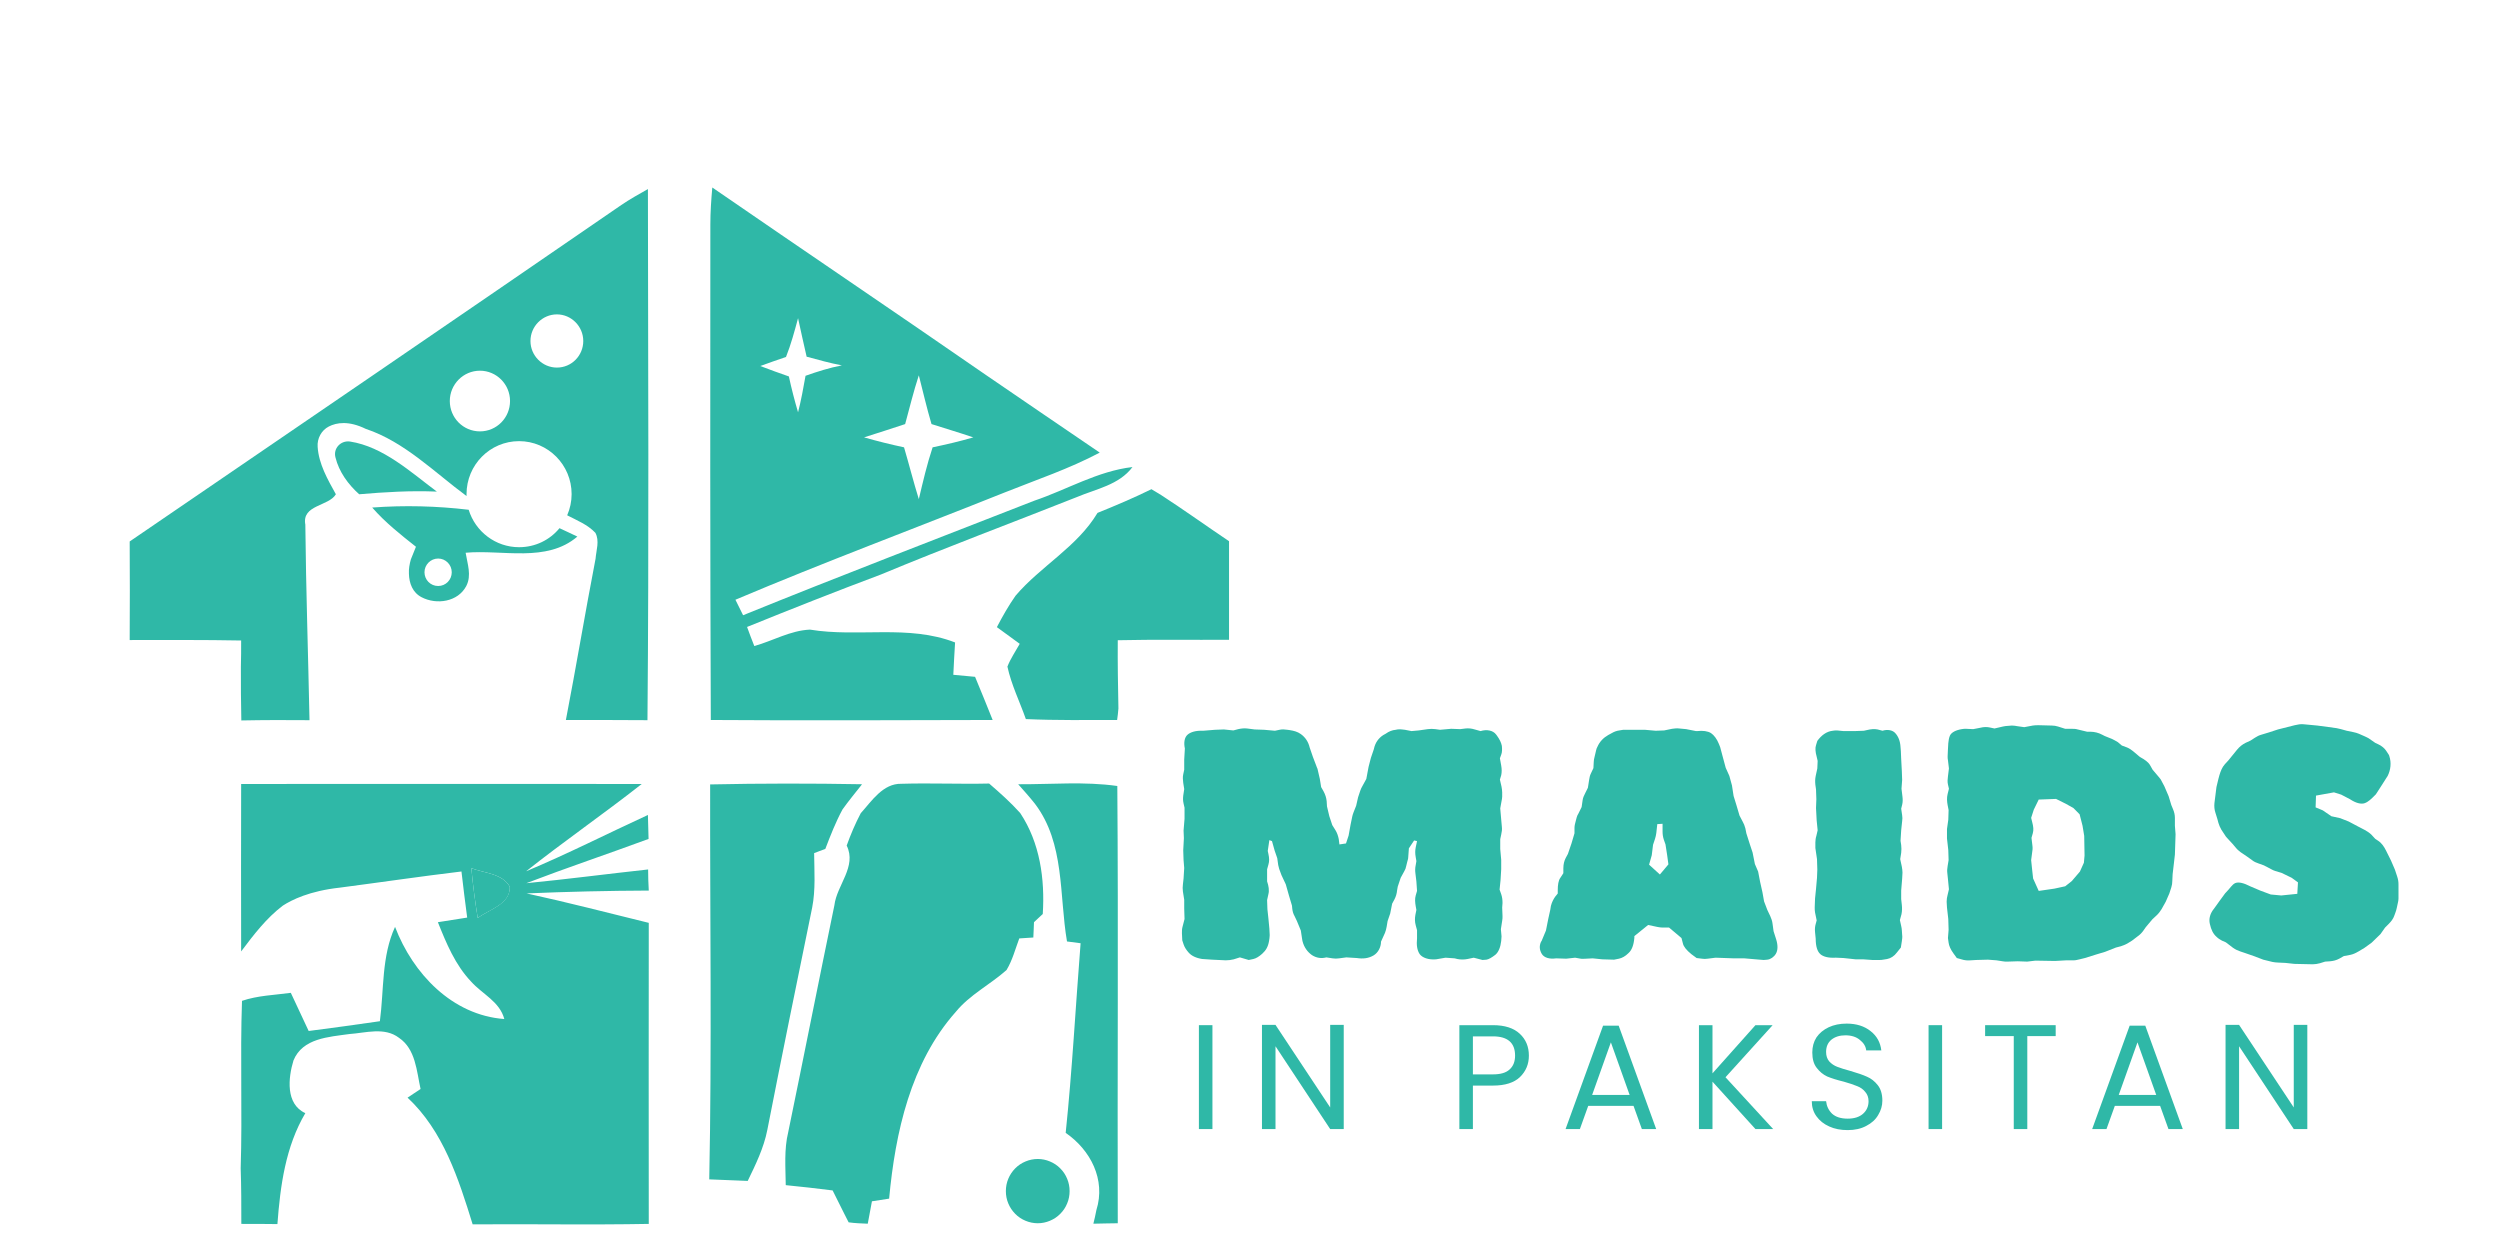 <svg xmlns="http://www.w3.org/2000/svg" xmlns:xlink="http://www.w3.org/1999/xlink" width="200" viewBox="0 0 150 75" height="100" preserveAspectRatio="xMidYMid meet"><defs><g></g><clipPath id="c06b88bd0d"><path d="M 42 11.25 L 68 11.25 L 68 44 L 42 44 Z M 42 11.25 " clip-rule="nonzero"></path></clipPath><clipPath id="4cb560f257"><path d="M 59 29 L 73.762 29 L 73.762 44 L 59 44 Z M 59 29 " clip-rule="nonzero"></path></clipPath><clipPath id="b328fd6873"><path d="M 47 47 L 63 47 L 63 73.5 L 47 73.5 Z M 47 47 " clip-rule="nonzero"></path></clipPath><clipPath id="8ad065f0c8"><path d="M 61 47 L 68 47 L 68 73.5 L 61 73.5 Z M 61 47 " clip-rule="nonzero"></path></clipPath><clipPath id="def16b2817"><path d="M 7.762 11.25 L 39 11.25 L 39 44 L 7.762 44 Z M 7.762 11.25 " clip-rule="nonzero"></path></clipPath><clipPath id="3b2512fc56"><path d="M 14 47 L 39 47 L 39 73.5 L 14 73.5 Z M 14 47 " clip-rule="nonzero"></path></clipPath><clipPath id="9b423d50ce"><path d="M 60 69 L 65 69 L 65 73.5 L 60 73.5 Z M 60 69 " clip-rule="nonzero"></path></clipPath></defs><g clip-path="url(#c06b88bd0d)"><path fill="#2fb8a7" d="M 42.621 13.484 C 42.621 12.738 42.672 11.996 42.738 11.25 C 48.215 15.023 53.73 18.746 59.203 22.531 C 61.461 24.074 63.715 25.617 65.984 27.156 C 64.152 28.129 62.199 28.781 60.273 29.551 C 54.891 31.703 49.469 33.723 44.125 35.984 C 44.242 36.223 44.469 36.672 44.586 36.914 C 50.379 34.559 56.223 32.328 62.055 30.043 C 64.02 29.379 65.867 28.262 67.949 28.023 C 67.145 29.098 65.762 29.336 64.602 29.828 C 60.68 31.383 56.75 32.848 52.859 34.469 C 50.168 35.477 47.488 36.539 44.824 37.617 C 44.93 37.91 45.141 38.48 45.258 38.762 C 46.367 38.453 47.422 37.828 48.598 37.777 C 51.484 38.254 54.496 37.457 57.305 38.547 C 57.266 39.199 57.227 39.836 57.199 40.488 C 57.633 40.527 58.07 40.566 58.504 40.609 C 58.859 41.473 59.219 42.336 59.559 43.199 C 53.926 43.211 48.281 43.238 42.648 43.199 C 42.609 33.27 42.609 23.371 42.621 13.484 Z M 47.883 19.09 C 47.672 19.875 47.461 20.66 47.16 21.418 C 46.645 21.59 46.129 21.777 45.617 21.961 C 46.184 22.176 46.75 22.387 47.332 22.586 C 47.488 23.305 47.672 24.023 47.883 24.738 C 48.07 24.008 48.203 23.277 48.332 22.547 C 49.047 22.293 49.77 22.066 50.512 21.922 C 49.797 21.789 49.098 21.59 48.398 21.402 C 48.215 20.633 48.055 19.863 47.883 19.09 Z M 54.309 25.445 C 53.492 25.723 52.66 25.977 51.844 26.242 C 52.633 26.469 53.438 26.668 54.242 26.84 C 54.547 27.875 54.812 28.926 55.129 29.949 C 55.379 28.898 55.617 27.863 55.957 26.84 C 56.777 26.668 57.594 26.48 58.398 26.242 C 57.566 25.961 56.723 25.711 55.891 25.445 C 55.602 24.473 55.379 23.488 55.129 22.52 C 54.812 23.488 54.574 24.473 54.309 25.445 Z M 54.309 25.445 " fill-opacity="1" fill-rule="nonzero"></path></g><path fill="#2fb8a7" d="M 21 26.492 C 22.992 26.801 24.625 28.312 26.211 29.496 C 24.652 29.43 23.098 29.523 21.551 29.656 C 20.895 29.07 20.34 28.312 20.129 27.449 C 19.98 26.906 20.445 26.414 21 26.492 Z M 21 26.492 " fill-opacity="1" fill-rule="nonzero"></path><g clip-path="url(#4cb560f257)"><path fill="#2fb8a7" d="M 65.852 30.773 C 66.934 30.336 68.031 29.871 69.086 29.352 C 69.23 29.445 69.535 29.617 69.68 29.711 C 71.051 30.602 72.383 31.559 73.742 32.473 C 73.742 34.441 73.742 36.422 73.742 38.387 C 71.512 38.402 69.297 38.363 67.066 38.414 C 67.055 39.785 67.078 41.141 67.105 42.508 C 67.094 42.68 67.055 43.027 67.027 43.199 C 65.207 43.199 63.371 43.227 61.551 43.145 C 61.184 42.098 60.68 41.086 60.445 39.996 C 60.629 39.52 60.934 39.078 61.184 38.629 C 60.723 38.297 60.273 37.961 59.812 37.629 C 60.152 36.98 60.512 36.34 60.934 35.742 C 62.449 33.961 64.625 32.82 65.852 30.773 Z M 65.852 30.773 " fill-opacity="1" fill-rule="nonzero"></path></g><path fill="#2fb8a7" d="M 42.609 47.066 C 45.641 47 48.688 47 51.723 47.055 C 51.328 47.559 50.918 48.051 50.551 48.566 C 50.141 49.324 49.824 50.137 49.52 50.934 C 49.348 51 49.008 51.121 48.848 51.188 C 48.859 52.277 48.941 53.379 48.73 54.457 C 47.82 58.895 46.91 63.348 46.039 67.797 C 45.828 68.875 45.34 69.871 44.863 70.855 C 44.098 70.828 43.32 70.789 42.555 70.762 C 42.715 62.855 42.594 54.961 42.609 47.066 Z M 42.609 47.066 " fill-opacity="1" fill-rule="nonzero"></path><g clip-path="url(#b328fd6873)"><path fill="#2fb8a7" d="M 51.645 48.793 C 52.305 48.062 52.977 47 54.086 47.027 C 55.84 46.973 57.594 47.055 59.348 47.012 C 59.996 47.57 60.641 48.145 61.211 48.781 C 62.398 50.562 62.699 52.742 62.566 54.84 C 62.438 54.961 62.172 55.199 62.039 55.332 C 62.027 55.559 62.016 56.012 62 56.25 C 61.789 56.262 61.367 56.289 61.156 56.305 C 60.918 56.941 60.746 57.617 60.391 58.203 C 59.402 59.082 58.188 59.68 57.344 60.715 C 54.641 63.758 53.715 67.957 53.348 71.918 C 53.004 71.973 52.66 72.023 52.316 72.078 C 52.238 72.531 52.145 72.969 52.066 73.422 C 51.684 73.406 51.301 73.395 50.918 73.34 C 50.852 73.223 50.734 72.969 50.668 72.848 C 50.43 72.371 50.195 71.891 49.957 71.426 C 49.02 71.309 48.082 71.199 47.145 71.109 C 47.133 70.043 47.039 68.969 47.293 67.93 C 48.227 63.398 49.125 58.855 50.062 54.324 C 50.207 53.102 51.422 51.996 50.801 50.734 C 51.039 50.07 51.316 49.418 51.645 48.793 Z M 51.645 48.793 " fill-opacity="1" fill-rule="nonzero"></path></g><g clip-path="url(#8ad065f0c8)"><path fill="#2fb8a7" d="M 61.09 47.055 C 63.07 47.066 65.074 46.879 67.039 47.16 C 67.105 55.902 67.039 64.648 67.066 73.395 C 66.578 73.406 66.09 73.406 65.602 73.422 C 65.656 73.223 65.746 72.809 65.785 72.598 C 66.355 70.777 65.43 68.996 63.941 67.973 C 64.336 64.184 64.535 60.383 64.836 56.594 C 64.625 56.57 64.219 56.516 64.02 56.488 C 63.543 53.711 63.902 50.602 62.094 48.223 C 61.777 47.824 61.434 47.438 61.09 47.055 Z M 61.09 47.055 " fill-opacity="1" fill-rule="nonzero"></path></g><path fill="#2fb8a7" d="M 28.281 52.09 C 29.059 52.395 30.129 52.395 30.59 53.207 C 30.617 54.27 29.348 54.562 28.664 55.082 C 28.504 54.082 28.371 53.086 28.281 52.09 Z M 28.281 52.09 " fill-opacity="1" fill-rule="nonzero"></path><path fill="#2fb8a7" d="M 33.57 31.691 C 32.992 32.395 32.121 32.832 31.145 32.832 C 29.73 32.832 28.52 31.891 28.121 30.586 C 26.211 30.359 24.258 30.309 22.332 30.453 C 23.109 31.344 24.031 32.074 24.957 32.805 C 24.957 32.805 24.68 33.496 24.652 33.562 C 24.574 33.844 24.52 34.121 24.535 34.414 C 24.547 35 24.758 35.559 25.301 35.836 C 26.195 36.301 27.477 36.117 27.977 35.16 C 28.309 34.52 28.043 33.828 27.938 33.164 C 30.152 32.965 32.793 33.777 34.641 32.195 C 34.375 32.062 33.848 31.824 33.57 31.691 Z M 26.289 35.16 C 25.828 35.16 25.469 34.785 25.469 34.336 C 25.469 33.883 25.84 33.512 26.289 33.512 C 26.738 33.512 27.105 33.883 27.105 34.336 C 27.105 34.785 26.75 35.16 26.289 35.16 Z M 26.289 35.16 " fill-opacity="1" fill-rule="nonzero"></path><g clip-path="url(#def16b2817)"><path fill="#2fb8a7" d="M 38.875 11.344 C 38.332 11.648 37.793 11.953 37.277 12.301 C 32.316 15.715 27.344 19.117 22.371 22.52 C 17.516 25.844 12.648 29.164 7.781 32.488 C 7.793 34.453 7.793 36.434 7.781 38.402 C 10.008 38.402 12.238 38.387 14.469 38.43 C 14.469 38.961 14.469 39.492 14.453 40.023 C 14.453 41.086 14.453 42.164 14.48 43.227 C 15.84 43.199 17.199 43.199 18.57 43.211 C 18.492 39.305 18.359 35.383 18.32 31.477 C 18.098 30.281 19.719 30.387 20.152 29.656 C 19.652 28.754 19.125 27.836 19.059 26.812 C 19.02 26.309 19.285 25.816 19.73 25.59 C 20.195 25.352 20.918 25.23 21.949 25.734 C 24.27 26.508 26.051 28.328 27.992 29.762 C 27.992 29.723 27.992 29.684 27.992 29.645 C 27.992 27.891 29.402 26.469 31.145 26.469 C 32.883 26.469 34.297 27.891 34.297 29.645 C 34.297 30.094 34.203 30.52 34.031 30.918 C 34.625 31.227 35.258 31.477 35.723 31.969 C 35.984 32.449 35.773 33.02 35.734 33.523 C 35.113 36.738 34.574 39.984 33.953 43.199 C 35.574 43.199 37.211 43.199 38.848 43.211 C 38.941 32.594 38.887 21.961 38.875 11.344 Z M 28.797 25.883 C 27.793 25.883 26.988 25.07 26.988 24.062 C 26.988 23.066 27.793 22.242 28.797 22.242 C 29.785 22.242 30.602 23.051 30.602 24.062 C 30.602 25.07 29.797 25.883 28.797 25.883 Z M 33.414 22.055 C 32.543 22.055 31.828 21.336 31.828 20.461 C 31.828 19.582 32.543 18.863 33.414 18.863 C 34.281 18.863 34.996 19.582 34.996 20.461 C 34.996 21.336 34.297 22.055 33.414 22.055 Z M 33.414 22.055 " fill-opacity="1" fill-rule="nonzero"></path></g><g clip-path="url(#3b2512fc56)"><path fill="#2fb8a7" d="M 38.887 52.168 C 36.445 52.434 34.02 52.754 31.578 52.992 C 34.008 52.062 36.473 51.238 38.914 50.336 C 38.902 49.855 38.887 49.379 38.875 48.898 C 36.445 50.016 34.047 51.238 31.566 52.277 C 33.836 50.48 36.223 48.832 38.504 47.039 C 30.496 47.027 22.477 47.039 14.469 47.039 C 14.453 50.391 14.469 53.738 14.469 57.086 C 15.207 56.102 15.984 55.082 16.973 54.336 C 17.504 53.992 18.57 53.457 20.391 53.258 C 22.82 52.941 25.246 52.582 27.688 52.289 C 27.793 53.219 27.91 54.137 28.031 55.055 C 27.449 55.148 26.855 55.238 26.273 55.332 C 26.777 56.594 27.316 57.898 28.266 58.895 C 28.941 59.652 29.98 60.09 30.258 61.141 C 27.133 60.914 24.77 58.414 23.703 55.613 C 22.887 57.379 23.043 59.387 22.793 61.273 C 21.367 61.484 19.941 61.672 18.52 61.859 C 18.16 61.102 17.805 60.328 17.449 59.57 C 16.473 59.703 15.457 59.73 14.52 60.051 C 14.402 63.398 14.547 66.75 14.441 70.098 C 14.48 71.215 14.48 72.316 14.48 73.434 C 15.207 73.434 15.918 73.434 16.645 73.445 C 16.816 71.148 17.133 68.797 18.32 66.789 C 17.121 66.242 17.293 64.664 17.609 63.625 C 18.16 62.285 19.73 62.219 20.957 62.043 C 21.934 61.977 23.07 61.605 23.941 62.27 C 24.941 62.949 24.996 64.262 25.234 65.34 C 24.969 65.512 24.707 65.684 24.453 65.859 C 26.594 67.852 27.516 70.734 28.359 73.461 C 31.883 73.434 35.406 73.5 38.926 73.434 C 38.926 67.414 38.914 61.395 38.926 55.371 C 36.484 54.773 34.047 54.137 31.594 53.605 C 34.031 53.5 36.484 53.445 38.926 53.434 C 38.902 53.008 38.887 52.582 38.887 52.168 Z M 28.664 55.082 C 28.504 54.082 28.371 53.086 28.281 52.09 C 29.059 52.395 30.129 52.395 30.59 53.207 C 30.602 54.27 29.336 54.562 28.664 55.082 Z M 28.664 55.082 " fill-opacity="1" fill-rule="nonzero"></path></g><g clip-path="url(#9b423d50ce)"><path fill="#2fb8a7" d="M 64.176 71.465 C 64.176 71.723 64.129 71.969 64.031 72.203 C 63.934 72.441 63.797 72.648 63.617 72.828 C 63.438 73.012 63.23 73.148 62.996 73.246 C 62.762 73.344 62.52 73.395 62.266 73.395 C 62.012 73.395 61.766 73.344 61.531 73.246 C 61.297 73.148 61.09 73.012 60.91 72.828 C 60.734 72.648 60.594 72.441 60.496 72.203 C 60.398 71.969 60.352 71.723 60.352 71.465 C 60.352 71.211 60.398 70.965 60.496 70.73 C 60.594 70.492 60.734 70.285 60.91 70.105 C 61.09 69.922 61.297 69.785 61.531 69.688 C 61.766 69.59 62.012 69.539 62.266 69.539 C 62.52 69.539 62.762 69.59 62.996 69.688 C 63.23 69.785 63.438 69.922 63.617 70.105 C 63.797 70.285 63.934 70.492 64.031 70.73 C 64.129 70.965 64.176 71.211 64.176 71.465 Z M 64.176 71.465 " fill-opacity="1" fill-rule="nonzero"></path></g><g fill="#2fb8a7" fill-opacity="1"><g transform="translate(70.131, 57.521)"><g><path d="M 3.418 0.098 C 3.574 0.098 3.734 0.078 3.891 0.039 L 4.262 -0.078 L 4.793 0.078 L 5.07 0.02 C 5.246 -0.02 5.422 -0.137 5.598 -0.293 L 5.617 -0.312 C 5.816 -0.492 5.953 -0.707 6.012 -1.062 C 6.031 -1.18 6.051 -1.297 6.051 -1.414 L 6.031 -1.809 L 5.973 -2.418 L 5.914 -2.965 L 5.895 -3.516 L 5.973 -3.871 C 6.031 -4.086 5.992 -4.363 5.895 -4.637 L 5.895 -5.363 L 5.973 -5.641 C 6.031 -5.836 6.031 -6.031 5.973 -6.285 L 5.934 -6.465 L 6.031 -7.113 L 6.188 -7.055 L 6.348 -6.484 L 6.504 -6.031 L 6.562 -5.617 L 6.621 -5.383 L 6.758 -5.012 L 7.016 -4.461 L 7.211 -3.773 L 7.387 -3.184 L 7.406 -2.988 C 7.426 -2.828 7.465 -2.691 7.543 -2.555 L 7.684 -2.258 L 7.918 -1.691 L 7.996 -1.18 L 8.016 -1.062 C 8.113 -0.668 8.332 -0.395 8.586 -0.215 C 8.859 -0.039 9.156 0 9.449 -0.078 L 9.824 -0.02 C 9.941 0 10.098 0 10.215 -0.02 L 10.648 -0.078 L 11.277 -0.039 C 11.652 0.02 11.984 -0.02 12.281 -0.195 C 12.555 -0.355 12.73 -0.688 12.73 -1.023 L 12.969 -1.551 C 13.008 -1.672 13.047 -1.77 13.066 -1.906 L 13.125 -2.258 L 13.281 -2.711 L 13.398 -3.301 L 13.535 -3.555 C 13.617 -3.715 13.676 -3.891 13.695 -4.105 L 13.734 -4.324 L 13.91 -4.852 L 14.125 -5.246 C 14.184 -5.344 14.223 -5.441 14.242 -5.559 L 14.305 -5.816 C 14.324 -5.895 14.363 -5.992 14.363 -6.09 L 14.402 -6.621 L 14.715 -7.094 L 14.891 -7.055 L 14.812 -6.68 C 14.773 -6.484 14.773 -6.309 14.812 -6.09 L 14.852 -5.855 L 14.812 -5.617 C 14.773 -5.441 14.773 -5.285 14.793 -5.129 L 14.852 -4.637 L 14.891 -4.066 L 14.812 -3.793 C 14.754 -3.594 14.773 -3.379 14.812 -3.145 L 14.852 -2.926 L 14.793 -2.633 C 14.754 -2.418 14.754 -2.219 14.812 -2.004 L 14.891 -1.711 L 14.891 -1.219 C 14.852 -0.824 14.891 -0.512 15.051 -0.273 C 15.207 -0.059 15.578 0.078 16.031 0.039 L 16.602 -0.059 L 17.152 -0.02 L 17.309 0.02 C 17.504 0.059 17.723 0.059 17.918 0.02 L 18.293 -0.059 L 18.82 0.078 L 19.059 0.059 C 19.195 0.039 19.391 -0.078 19.59 -0.234 C 19.785 -0.395 19.902 -0.707 19.941 -1.062 L 19.961 -1.336 L 19.922 -1.77 L 20 -2.277 C 20.02 -2.359 20.02 -2.477 20.02 -2.555 L 20 -3.066 L 20.02 -3.34 C 20.02 -3.535 20 -3.695 19.941 -3.871 L 19.844 -4.145 L 19.902 -4.715 L 19.941 -5.363 L 19.941 -5.934 L 19.883 -6.582 L 19.883 -7.172 L 19.941 -7.445 C 19.98 -7.621 20 -7.742 19.98 -7.918 L 19.941 -8.352 L 19.883 -9.02 L 19.961 -9.449 C 19.98 -9.547 20 -9.629 20 -9.727 L 20 -9.98 C 20 -10.078 19.98 -10.215 19.961 -10.316 L 19.863 -10.746 L 19.941 -11.004 C 19.98 -11.18 19.98 -11.375 19.941 -11.59 L 19.863 -12.023 L 19.941 -12.238 C 20 -12.379 20 -12.574 19.98 -12.77 C 19.941 -12.969 19.844 -13.164 19.688 -13.379 L 19.629 -13.457 C 19.449 -13.695 19.078 -13.773 18.703 -13.656 L 18.352 -13.754 C 18.172 -13.812 17.977 -13.832 17.801 -13.812 L 17.484 -13.773 L 16.938 -13.793 L 16.27 -13.734 L 15.992 -13.773 C 15.836 -13.793 15.699 -13.793 15.539 -13.773 L 14.992 -13.695 L 14.559 -13.656 L 14.164 -13.734 C 14.008 -13.754 13.871 -13.773 13.715 -13.754 L 13.617 -13.734 C 13.398 -13.715 13.203 -13.637 13.008 -13.496 L 12.867 -13.418 C 12.594 -13.242 12.379 -12.969 12.301 -12.574 L 12.121 -12.043 L 11.984 -11.512 L 11.848 -10.785 L 11.613 -10.355 C 11.57 -10.273 11.512 -10.176 11.492 -10.098 L 11.355 -9.688 L 11.238 -9.176 L 11.082 -8.781 C 11.043 -8.684 11.023 -8.605 11.004 -8.527 L 10.902 -8.035 L 10.785 -7.387 L 10.629 -6.914 L 10.234 -6.855 L 10.195 -7.172 C 10.156 -7.367 10.098 -7.543 10 -7.703 L 9.805 -8.016 L 9.629 -8.547 L 9.488 -9.137 L 9.469 -9.449 C 9.449 -9.648 9.391 -9.844 9.273 -10.059 L 9.137 -10.297 L 9.059 -10.785 L 8.918 -11.395 C 8.898 -11.453 8.859 -11.512 8.84 -11.59 L 8.645 -12.102 L 8.449 -12.672 C 8.371 -13.008 8.191 -13.281 7.918 -13.477 C 7.723 -13.617 7.504 -13.676 7.25 -13.715 L 7.113 -13.734 C 6.953 -13.754 6.797 -13.773 6.641 -13.734 L 6.367 -13.676 L 5.719 -13.734 L 5.148 -13.754 L 4.695 -13.812 C 4.52 -13.832 4.344 -13.812 4.164 -13.773 L 3.871 -13.695 L 3.301 -13.754 L 2.77 -13.734 L 2.062 -13.676 C 1.609 -13.695 1.297 -13.594 1.121 -13.438 C 0.941 -13.281 0.883 -12.969 0.961 -12.613 L 0.922 -11.945 L 0.922 -11.336 L 0.863 -11.062 C 0.824 -10.902 0.844 -10.707 0.863 -10.551 L 0.922 -10.176 L 0.863 -9.785 C 0.844 -9.605 0.844 -9.488 0.883 -9.312 L 0.941 -9.059 L 0.941 -8.391 L 0.883 -7.684 L 0.902 -7.23 L 0.863 -6.504 L 0.883 -5.914 L 0.922 -5.441 L 0.883 -4.812 L 0.844 -4.461 C 0.824 -4.324 0.824 -4.164 0.844 -4.027 L 0.922 -3.535 L 0.922 -3.008 L 0.941 -2.379 L 0.824 -1.926 C 0.785 -1.789 0.785 -1.691 0.785 -1.531 L 0.805 -1.102 L 0.883 -0.863 C 0.941 -0.688 1.043 -0.531 1.18 -0.375 L 1.199 -0.355 C 1.355 -0.176 1.629 -0.039 2.004 0.02 L 2.023 0.02 L 2.594 0.059 Z M 3.418 0.098 "></path></g></g></g><g fill="#2fb8a7" fill-opacity="1"><g transform="translate(91.992, 57.521)"><g><path d="M 13.832 0.078 L 14.047 0.059 C 14.242 0.039 14.441 -0.098 14.559 -0.293 C 14.676 -0.492 14.695 -0.785 14.578 -1.16 L 14.422 -1.648 L 14.363 -2.082 C 14.344 -2.258 14.285 -2.418 14.223 -2.555 L 14.047 -2.926 L 13.852 -3.438 L 13.754 -3.988 L 13.617 -4.598 L 13.496 -5.227 L 13.301 -5.68 L 13.164 -6.367 L 13.008 -6.836 L 12.789 -7.523 L 12.73 -7.82 C 12.691 -7.977 12.633 -8.113 12.555 -8.25 L 12.379 -8.586 L 12.199 -9.195 L 12.023 -9.766 L 11.926 -10.395 L 11.77 -10.965 L 11.551 -11.453 L 11.355 -12.18 L 11.219 -12.691 L 11.141 -12.887 C 11.023 -13.184 10.844 -13.418 10.668 -13.535 C 10.473 -13.656 10.176 -13.695 9.844 -13.656 L 9.766 -13.656 L 9.176 -13.773 L 8.762 -13.812 C 8.625 -13.832 8.469 -13.812 8.332 -13.793 L 7.859 -13.695 L 7.348 -13.676 L 6.699 -13.734 L 5.402 -13.734 L 5.168 -13.695 C 5.012 -13.676 4.852 -13.617 4.715 -13.535 L 4.5 -13.418 C 4.223 -13.262 3.988 -13.027 3.852 -12.711 C 3.812 -12.633 3.793 -12.594 3.773 -12.496 L 3.676 -12.082 C 3.656 -12.004 3.633 -11.906 3.633 -11.809 L 3.613 -11.434 L 3.457 -11.102 C 3.398 -10.984 3.379 -10.863 3.359 -10.746 L 3.281 -10.254 L 3.125 -9.941 C 3.047 -9.785 2.988 -9.668 2.965 -9.508 L 2.906 -9.098 L 2.711 -8.703 C 2.672 -8.645 2.633 -8.566 2.613 -8.488 L 2.555 -8.27 C 2.516 -8.113 2.477 -7.996 2.477 -7.84 L 2.477 -7.523 L 2.297 -6.914 L 2.082 -6.285 L 1.945 -6.031 C 1.867 -5.875 1.809 -5.68 1.809 -5.422 L 1.809 -5.129 L 1.629 -4.852 C 1.512 -4.695 1.473 -4.422 1.473 -4.105 L 1.473 -3.91 L 1.316 -3.715 C 1.219 -3.574 1.121 -3.398 1.062 -3.164 L 1.023 -2.926 L 0.902 -2.379 L 0.766 -1.691 L 0.512 -1.082 C 0.512 -1.062 0.492 -1.043 0.473 -1.023 C 0.355 -0.766 0.375 -0.531 0.512 -0.293 C 0.648 -0.059 0.98 0.039 1.375 -0.02 L 1.984 0 L 2.516 -0.059 L 2.848 0 C 2.945 0.02 3.066 0 3.184 0 L 3.574 -0.02 L 4.145 0.039 L 4.852 0.059 L 5.148 0 C 5.324 -0.039 5.52 -0.137 5.719 -0.336 C 5.914 -0.512 6.031 -0.805 6.07 -1.258 L 6.07 -1.355 L 6.895 -2.023 L 7.445 -1.906 C 7.543 -1.887 7.664 -1.867 7.762 -1.867 L 8.152 -1.867 L 8.898 -1.238 L 8.98 -0.922 C 9.02 -0.727 9.195 -0.512 9.488 -0.273 L 9.805 -0.039 L 10.117 0 C 10.234 0.02 10.355 0.02 10.473 0 L 10.941 -0.059 L 12.043 -0.02 L 12.672 -0.02 L 13.594 0.059 C 13.676 0.059 13.754 0.078 13.832 0.078 Z M 6.953 -5.641 L 7.113 -6.207 L 7.191 -6.836 L 7.309 -7.191 C 7.348 -7.309 7.367 -7.406 7.387 -7.543 L 7.445 -8.074 L 7.762 -8.094 L 7.762 -7.621 C 7.762 -7.465 7.781 -7.309 7.84 -7.133 L 7.938 -6.855 L 8.035 -6.227 L 8.113 -5.66 L 7.602 -5.051 Z M 6.953 -5.641 "></path></g></g></g><g fill="#2fb8a7" fill-opacity="1"><g transform="translate(108.098, 57.521)"><g><path d="M 4.242 0.078 L 4.656 0.078 C 4.734 0.078 4.812 0.078 4.891 0.059 L 5.129 0.02 C 5.344 -0.02 5.559 -0.156 5.719 -0.375 L 5.953 -0.668 L 6.012 -1.043 C 6.031 -1.16 6.051 -1.316 6.031 -1.434 L 6.012 -1.711 C 6.012 -1.789 5.992 -1.867 5.973 -1.965 L 5.895 -2.316 L 5.992 -2.672 C 6.031 -2.867 6.031 -3.047 6.012 -3.223 L 5.973 -3.574 L 5.973 -4.086 L 6.031 -4.793 L 6.051 -5.168 C 6.051 -5.305 6.031 -5.383 6.012 -5.52 L 5.914 -5.973 L 5.973 -6.348 C 5.992 -6.523 5.992 -6.641 5.973 -6.816 L 5.934 -7.074 L 5.973 -7.703 L 6.031 -8.25 C 6.051 -8.391 6.051 -8.469 6.031 -8.605 L 5.973 -9 L 6.031 -9.234 C 6.07 -9.391 6.07 -9.547 6.051 -9.707 L 5.992 -10.195 L 6.031 -10.727 L 6.012 -11.258 L 5.973 -11.984 L 5.953 -12.457 L 5.934 -12.691 C 5.914 -13.066 5.797 -13.34 5.617 -13.535 C 5.461 -13.715 5.148 -13.773 4.852 -13.676 L 4.559 -13.754 C 4.363 -13.793 4.145 -13.773 3.91 -13.715 L 3.734 -13.676 L 3.184 -13.656 L 2.516 -13.656 L 2.121 -13.695 C 2.043 -13.695 1.965 -13.695 1.867 -13.676 C 1.492 -13.637 1.18 -13.398 0.941 -13.066 L 0.863 -12.809 C 0.805 -12.652 0.824 -12.398 0.902 -12.121 L 0.961 -11.867 L 0.941 -11.414 L 0.844 -10.965 C 0.805 -10.766 0.805 -10.629 0.824 -10.434 L 0.863 -10.156 L 0.883 -9.566 L 0.863 -9.039 L 0.902 -8.293 L 0.961 -7.703 L 0.883 -7.367 C 0.844 -7.25 0.824 -7.094 0.824 -6.977 L 0.824 -6.641 L 0.922 -5.973 L 0.941 -5.344 L 0.922 -4.852 L 0.863 -4.184 L 0.805 -3.613 L 0.785 -3.086 C 0.785 -2.965 0.785 -2.887 0.805 -2.77 L 0.902 -2.297 L 0.844 -2.082 C 0.805 -1.945 0.785 -1.789 0.805 -1.59 L 0.844 -1.199 C 0.844 -0.746 0.941 -0.434 1.121 -0.273 C 1.297 -0.117 1.609 -0.039 2.004 -0.059 L 2.082 -0.059 L 2.516 -0.039 L 3.242 0.039 L 3.695 0.039 Z M 4.242 0.078 "></path></g></g></g><g fill="#2fb8a7" fill-opacity="1"><g transform="translate(116.014, 57.521)"><g><path d="M 4.422 0.176 L 5.051 0.156 L 5.617 0.176 L 6.109 0.117 L 7.289 0.137 L 7.977 0.098 L 8.43 0.098 C 8.547 0.098 8.645 0.059 8.762 0.039 L 9.078 -0.039 L 9.766 -0.254 L 10.297 -0.414 L 10.941 -0.668 L 11.238 -0.746 C 11.375 -0.785 11.492 -0.844 11.613 -0.902 L 11.906 -1.082 L 12.238 -1.336 C 12.398 -1.453 12.496 -1.551 12.594 -1.691 L 12.73 -1.887 L 13.125 -2.359 L 13.418 -2.633 C 13.535 -2.75 13.594 -2.848 13.676 -2.965 L 13.93 -3.418 L 14.145 -3.91 L 14.266 -4.281 C 14.305 -4.402 14.324 -4.539 14.324 -4.656 L 14.344 -5.07 L 14.422 -5.738 L 14.48 -6.246 L 14.52 -7.465 L 14.48 -7.977 L 14.48 -8.449 C 14.48 -8.625 14.441 -8.801 14.363 -8.98 L 14.266 -9.215 L 14.105 -9.746 L 13.852 -10.336 L 13.676 -10.668 C 13.637 -10.766 13.555 -10.844 13.496 -10.922 L 13.145 -11.336 L 12.988 -11.613 C 12.887 -11.789 12.672 -11.945 12.418 -12.082 L 12.359 -12.121 L 11.984 -12.438 C 11.867 -12.535 11.75 -12.613 11.613 -12.672 L 11.297 -12.789 L 11.062 -12.988 C 10.941 -13.066 10.824 -13.125 10.707 -13.184 L 10.273 -13.359 L 10.117 -13.438 C 9.902 -13.555 9.648 -13.617 9.41 -13.617 L 9.215 -13.617 L 8.645 -13.754 C 8.527 -13.793 8.391 -13.793 8.27 -13.793 L 7.898 -13.793 L 7.465 -13.93 C 7.348 -13.969 7.211 -13.988 7.094 -13.988 L 6.309 -14.008 C 6.188 -14.008 6.07 -14.008 5.953 -13.988 L 5.441 -13.891 L 5.031 -13.949 C 4.93 -13.969 4.812 -13.988 4.695 -13.988 L 4.461 -13.969 C 4.363 -13.969 4.262 -13.949 4.164 -13.93 L 3.656 -13.812 L 3.379 -13.871 C 3.203 -13.91 3.008 -13.91 2.789 -13.852 L 2.379 -13.773 L 1.945 -13.793 C 1.867 -13.793 1.789 -13.793 1.691 -13.773 C 1.336 -13.715 1.062 -13.574 0.98 -13.379 C 0.922 -13.242 0.902 -13.105 0.883 -12.926 L 0.863 -12.574 L 0.844 -12.141 C 0.844 -12.043 0.844 -12.004 0.863 -11.906 L 0.922 -11.414 L 0.863 -10.941 C 0.844 -10.785 0.824 -10.609 0.863 -10.453 L 0.922 -10.195 L 0.844 -9.883 C 0.785 -9.648 0.805 -9.43 0.844 -9.215 L 0.902 -8.918 L 0.883 -8.332 L 0.805 -7.781 L 0.805 -7.211 L 0.883 -6.523 L 0.902 -5.914 L 0.844 -5.559 C 0.824 -5.402 0.805 -5.305 0.824 -5.148 L 0.863 -4.773 L 0.922 -4.164 L 0.844 -3.832 C 0.805 -3.676 0.785 -3.574 0.785 -3.418 L 0.805 -3.066 L 0.883 -2.379 L 0.902 -1.73 L 0.863 -1.238 L 0.902 -0.961 C 0.922 -0.785 1.023 -0.551 1.18 -0.336 L 1.395 -0.039 L 1.672 0.039 C 1.848 0.098 2.043 0.117 2.238 0.098 L 2.555 0.078 L 3.262 0.059 L 3.773 0.098 L 4.145 0.156 C 4.223 0.176 4.344 0.176 4.422 0.176 Z M 5.855 -5.914 L 5.914 -6.367 C 5.934 -6.484 5.953 -6.621 5.934 -6.758 L 5.875 -7.25 L 5.953 -7.523 C 6.012 -7.723 5.992 -7.918 5.914 -8.211 L 5.855 -8.449 L 6.012 -8.938 L 6.309 -9.547 L 7.348 -9.586 L 7.938 -9.293 L 8.391 -9.039 L 8.762 -8.664 L 8.938 -7.977 L 9.039 -7.367 L 9.059 -6.188 L 9.02 -5.758 L 8.781 -5.227 L 8.293 -4.656 L 7.898 -4.344 L 7.25 -4.203 L 6.309 -4.066 L 5.973 -4.812 L 5.914 -5.344 Z M 5.855 -5.914 "></path></g></g></g><g fill="#2fb8a7" fill-opacity="1"><g transform="translate(131.983, 57.521)"><g><path d="M 6.777 0.336 C 6.914 0.336 7.074 0.312 7.211 0.273 L 7.523 0.176 L 7.82 0.156 C 8.016 0.137 8.191 0.098 8.371 0 L 8.645 -0.156 L 9.059 -0.234 C 9.234 -0.273 9.391 -0.355 9.527 -0.434 L 9.883 -0.648 L 10.316 -0.961 L 10.844 -1.473 L 11.121 -1.867 L 11.336 -2.082 C 11.492 -2.238 11.613 -2.398 11.672 -2.574 L 11.73 -2.73 C 11.77 -2.848 11.809 -2.945 11.828 -3.066 L 11.887 -3.34 C 11.906 -3.438 11.926 -3.496 11.926 -3.594 L 11.926 -4.461 C 11.926 -4.617 11.906 -4.754 11.848 -4.93 L 11.711 -5.344 L 11.473 -5.895 L 11.18 -6.484 C 11.062 -6.719 10.922 -6.934 10.707 -7.074 L 10.531 -7.191 L 10.297 -7.445 C 10.176 -7.562 10.039 -7.645 9.902 -7.723 L 9.488 -7.938 L 8.938 -8.23 L 8.43 -8.43 L 7.898 -8.547 L 7.387 -8.898 L 6.953 -9.078 L 6.977 -9.785 L 8.055 -9.98 L 8.488 -9.844 L 9.02 -9.566 C 9.371 -9.332 9.688 -9.254 9.902 -9.332 C 10.117 -9.41 10.297 -9.586 10.512 -9.805 L 10.57 -9.863 L 10.863 -10.316 L 11.199 -10.844 L 11.277 -10.965 C 11.453 -11.316 11.512 -11.75 11.375 -12.16 L 11.355 -12.219 L 11.199 -12.457 C 11.102 -12.613 10.922 -12.77 10.707 -12.867 L 10.531 -12.949 L 10.137 -13.223 C 10.078 -13.262 9.98 -13.301 9.902 -13.34 L 9.547 -13.496 C 9.449 -13.535 9.332 -13.574 9.215 -13.594 L 8.82 -13.676 L 8.469 -13.773 L 8.211 -13.832 L 7.055 -13.988 L 6.227 -14.066 C 6.051 -14.086 5.875 -14.047 5.699 -14.008 L 4.695 -13.754 L 4.145 -13.574 L 3.695 -13.438 C 3.555 -13.398 3.438 -13.34 3.32 -13.262 L 3.047 -13.086 L 2.75 -12.949 C 2.555 -12.848 2.398 -12.73 2.238 -12.535 L 1.711 -11.887 L 1.512 -11.672 C 1.336 -11.473 1.258 -11.258 1.18 -11.004 L 1.121 -10.785 L 1.004 -10.297 L 0.883 -9.332 C 0.863 -9.137 0.883 -8.938 0.941 -8.762 L 1.062 -8.371 L 1.121 -8.152 C 1.16 -8.016 1.219 -7.879 1.297 -7.742 L 1.531 -7.387 C 1.57 -7.309 1.629 -7.27 1.691 -7.191 L 1.965 -6.895 L 2.18 -6.641 C 2.258 -6.543 2.359 -6.465 2.457 -6.387 L 2.867 -6.109 L 3.164 -5.895 C 3.262 -5.816 3.398 -5.758 3.516 -5.719 L 3.852 -5.598 L 4.301 -5.363 C 4.383 -5.324 4.441 -5.285 4.52 -5.266 L 4.91 -5.148 L 5.52 -4.852 L 5.895 -4.578 L 5.855 -3.891 L 4.891 -3.793 L 4.262 -3.852 L 3.633 -4.086 L 3.027 -4.344 C 2.652 -4.539 2.34 -4.617 2.141 -4.539 C 1.945 -4.461 1.809 -4.203 1.551 -3.949 L 1.531 -3.93 L 1.199 -3.477 L 0.863 -3.008 C 0.629 -2.73 0.531 -2.398 0.609 -2.082 C 0.688 -1.73 0.805 -1.492 1.004 -1.316 C 1.102 -1.219 1.219 -1.141 1.336 -1.082 L 1.57 -0.98 L 2.004 -0.648 C 2.141 -0.551 2.277 -0.492 2.438 -0.434 L 2.73 -0.336 L 3.301 -0.137 L 3.812 0.059 L 4.363 0.195 C 4.48 0.215 4.598 0.234 4.715 0.234 L 5.148 0.254 L 5.68 0.312 Z M 6.777 0.336 "></path></g></g></g><g fill="#2fb8a7" fill-opacity="1"><g transform="translate(71.246, 67.744)"><g><path d="M 1.5 -6.234 L 1.5 0 L 0.688 0 L 0.688 -6.234 Z M 1.5 -6.234 "></path></g></g></g><g fill="#2fb8a7" fill-opacity="1"><g transform="translate(75.03, 67.744)"><g><path d="M 5.594 0 L 4.781 0 L 1.5 -4.969 L 1.5 0 L 0.688 0 L 0.688 -6.25 L 1.5 -6.25 L 4.781 -1.297 L 4.781 -6.25 L 5.594 -6.25 Z M 5.594 0 "></path></g></g></g><g fill="#2fb8a7" fill-opacity="1"><g transform="translate(82.902, 67.744)"><g></g></g></g><g fill="#2fb8a7" fill-opacity="1"><g transform="translate(86.874, 67.744)"><g><path d="M 4.859 -4.406 C 4.859 -3.895 4.68 -3.469 4.328 -3.125 C 3.973 -2.781 3.43 -2.609 2.703 -2.609 L 1.5 -2.609 L 1.5 0 L 0.688 0 L 0.688 -6.234 L 2.703 -6.234 C 3.41 -6.234 3.945 -6.062 4.312 -5.719 C 4.676 -5.383 4.859 -4.945 4.859 -4.406 Z M 2.703 -3.281 C 3.16 -3.281 3.492 -3.379 3.703 -3.578 C 3.922 -3.773 4.031 -4.051 4.031 -4.406 C 4.031 -5.176 3.586 -5.562 2.703 -5.562 L 1.5 -5.562 L 1.5 -3.281 Z M 2.703 -3.281 "></path></g></g></g><g fill="#2fb8a7" fill-opacity="1"><g transform="translate(93.637, 67.744)"><g><path d="M 4.375 -1.391 L 1.656 -1.391 L 1.156 0 L 0.297 0 L 2.547 -6.203 L 3.484 -6.203 L 5.734 0 L 4.875 0 Z M 4.141 -2.047 L 3.016 -5.203 L 1.891 -2.047 Z M 4.141 -2.047 "></path></g></g></g><g fill="#2fb8a7" fill-opacity="1"><g transform="translate(101.249, 67.744)"><g><path d="M 4.078 0 L 1.5 -2.844 L 1.5 0 L 0.688 0 L 0.688 -6.234 L 1.5 -6.234 L 1.5 -3.344 L 4.078 -6.234 L 5.109 -6.234 L 2.281 -3.109 L 5.141 0 Z M 4.078 0 "></path></g></g></g><g fill="#2fb8a7" fill-opacity="1"><g transform="translate(108.191, 67.744)"><g><path d="M 2.672 0.062 C 2.254 0.062 1.883 -0.008 1.562 -0.156 C 1.238 -0.301 0.984 -0.504 0.797 -0.766 C 0.609 -1.023 0.516 -1.328 0.516 -1.672 L 1.375 -1.672 C 1.406 -1.379 1.523 -1.129 1.734 -0.922 C 1.953 -0.723 2.266 -0.625 2.672 -0.625 C 3.055 -0.625 3.359 -0.719 3.578 -0.906 C 3.805 -1.102 3.922 -1.359 3.922 -1.672 C 3.922 -1.898 3.852 -2.086 3.719 -2.234 C 3.594 -2.391 3.43 -2.504 3.234 -2.578 C 3.035 -2.66 2.77 -2.75 2.438 -2.844 C 2.02 -2.945 1.688 -3.051 1.438 -3.156 C 1.195 -3.27 0.988 -3.441 0.812 -3.672 C 0.633 -3.898 0.547 -4.207 0.547 -4.594 C 0.547 -4.938 0.629 -5.238 0.797 -5.5 C 0.973 -5.758 1.219 -5.961 1.531 -6.109 C 1.844 -6.254 2.203 -6.328 2.609 -6.328 C 3.191 -6.328 3.672 -6.176 4.047 -5.875 C 4.422 -5.582 4.633 -5.195 4.688 -4.719 L 3.781 -4.719 C 3.758 -4.957 3.633 -5.164 3.406 -5.344 C 3.188 -5.531 2.895 -5.625 2.531 -5.625 C 2.188 -5.625 1.906 -5.535 1.688 -5.359 C 1.477 -5.18 1.375 -4.938 1.375 -4.625 C 1.375 -4.395 1.438 -4.207 1.562 -4.062 C 1.695 -3.914 1.859 -3.805 2.047 -3.734 C 2.234 -3.66 2.5 -3.578 2.844 -3.484 C 3.25 -3.367 3.578 -3.254 3.828 -3.141 C 4.078 -3.035 4.289 -2.867 4.469 -2.641 C 4.656 -2.41 4.75 -2.098 4.75 -1.703 C 4.75 -1.398 4.664 -1.113 4.5 -0.844 C 4.344 -0.57 4.102 -0.352 3.781 -0.188 C 3.469 -0.02 3.098 0.062 2.672 0.062 Z M 2.672 0.062 "></path></g></g></g><g fill="#2fb8a7" fill-opacity="1"><g transform="translate(115.026, 67.744)"><g><path d="M 1.5 -6.234 L 1.5 0 L 0.688 0 L 0.688 -6.234 Z M 1.5 -6.234 "></path></g></g></g><g fill="#2fb8a7" fill-opacity="1"><g transform="translate(118.81, 67.744)"><g><path d="M 4.531 -6.234 L 4.531 -5.578 L 2.828 -5.578 L 2.828 0 L 2.016 0 L 2.016 -5.578 L 0.297 -5.578 L 0.297 -6.234 Z M 4.531 -6.234 "></path></g></g></g><g fill="#2fb8a7" fill-opacity="1"><g transform="translate(125.233, 67.744)"><g><path d="M 4.375 -1.391 L 1.656 -1.391 L 1.156 0 L 0.297 0 L 2.547 -6.203 L 3.484 -6.203 L 5.734 0 L 4.875 0 Z M 4.141 -2.047 L 3.016 -5.203 L 1.891 -2.047 Z M 4.141 -2.047 "></path></g></g></g><g fill="#2fb8a7" fill-opacity="1"><g transform="translate(132.845, 67.744)"><g><path d="M 5.594 0 L 4.781 0 L 1.5 -4.969 L 1.5 0 L 0.688 0 L 0.688 -6.25 L 1.5 -6.25 L 4.781 -1.297 L 4.781 -6.25 L 5.594 -6.25 Z M 5.594 0 "></path></g></g></g></svg>